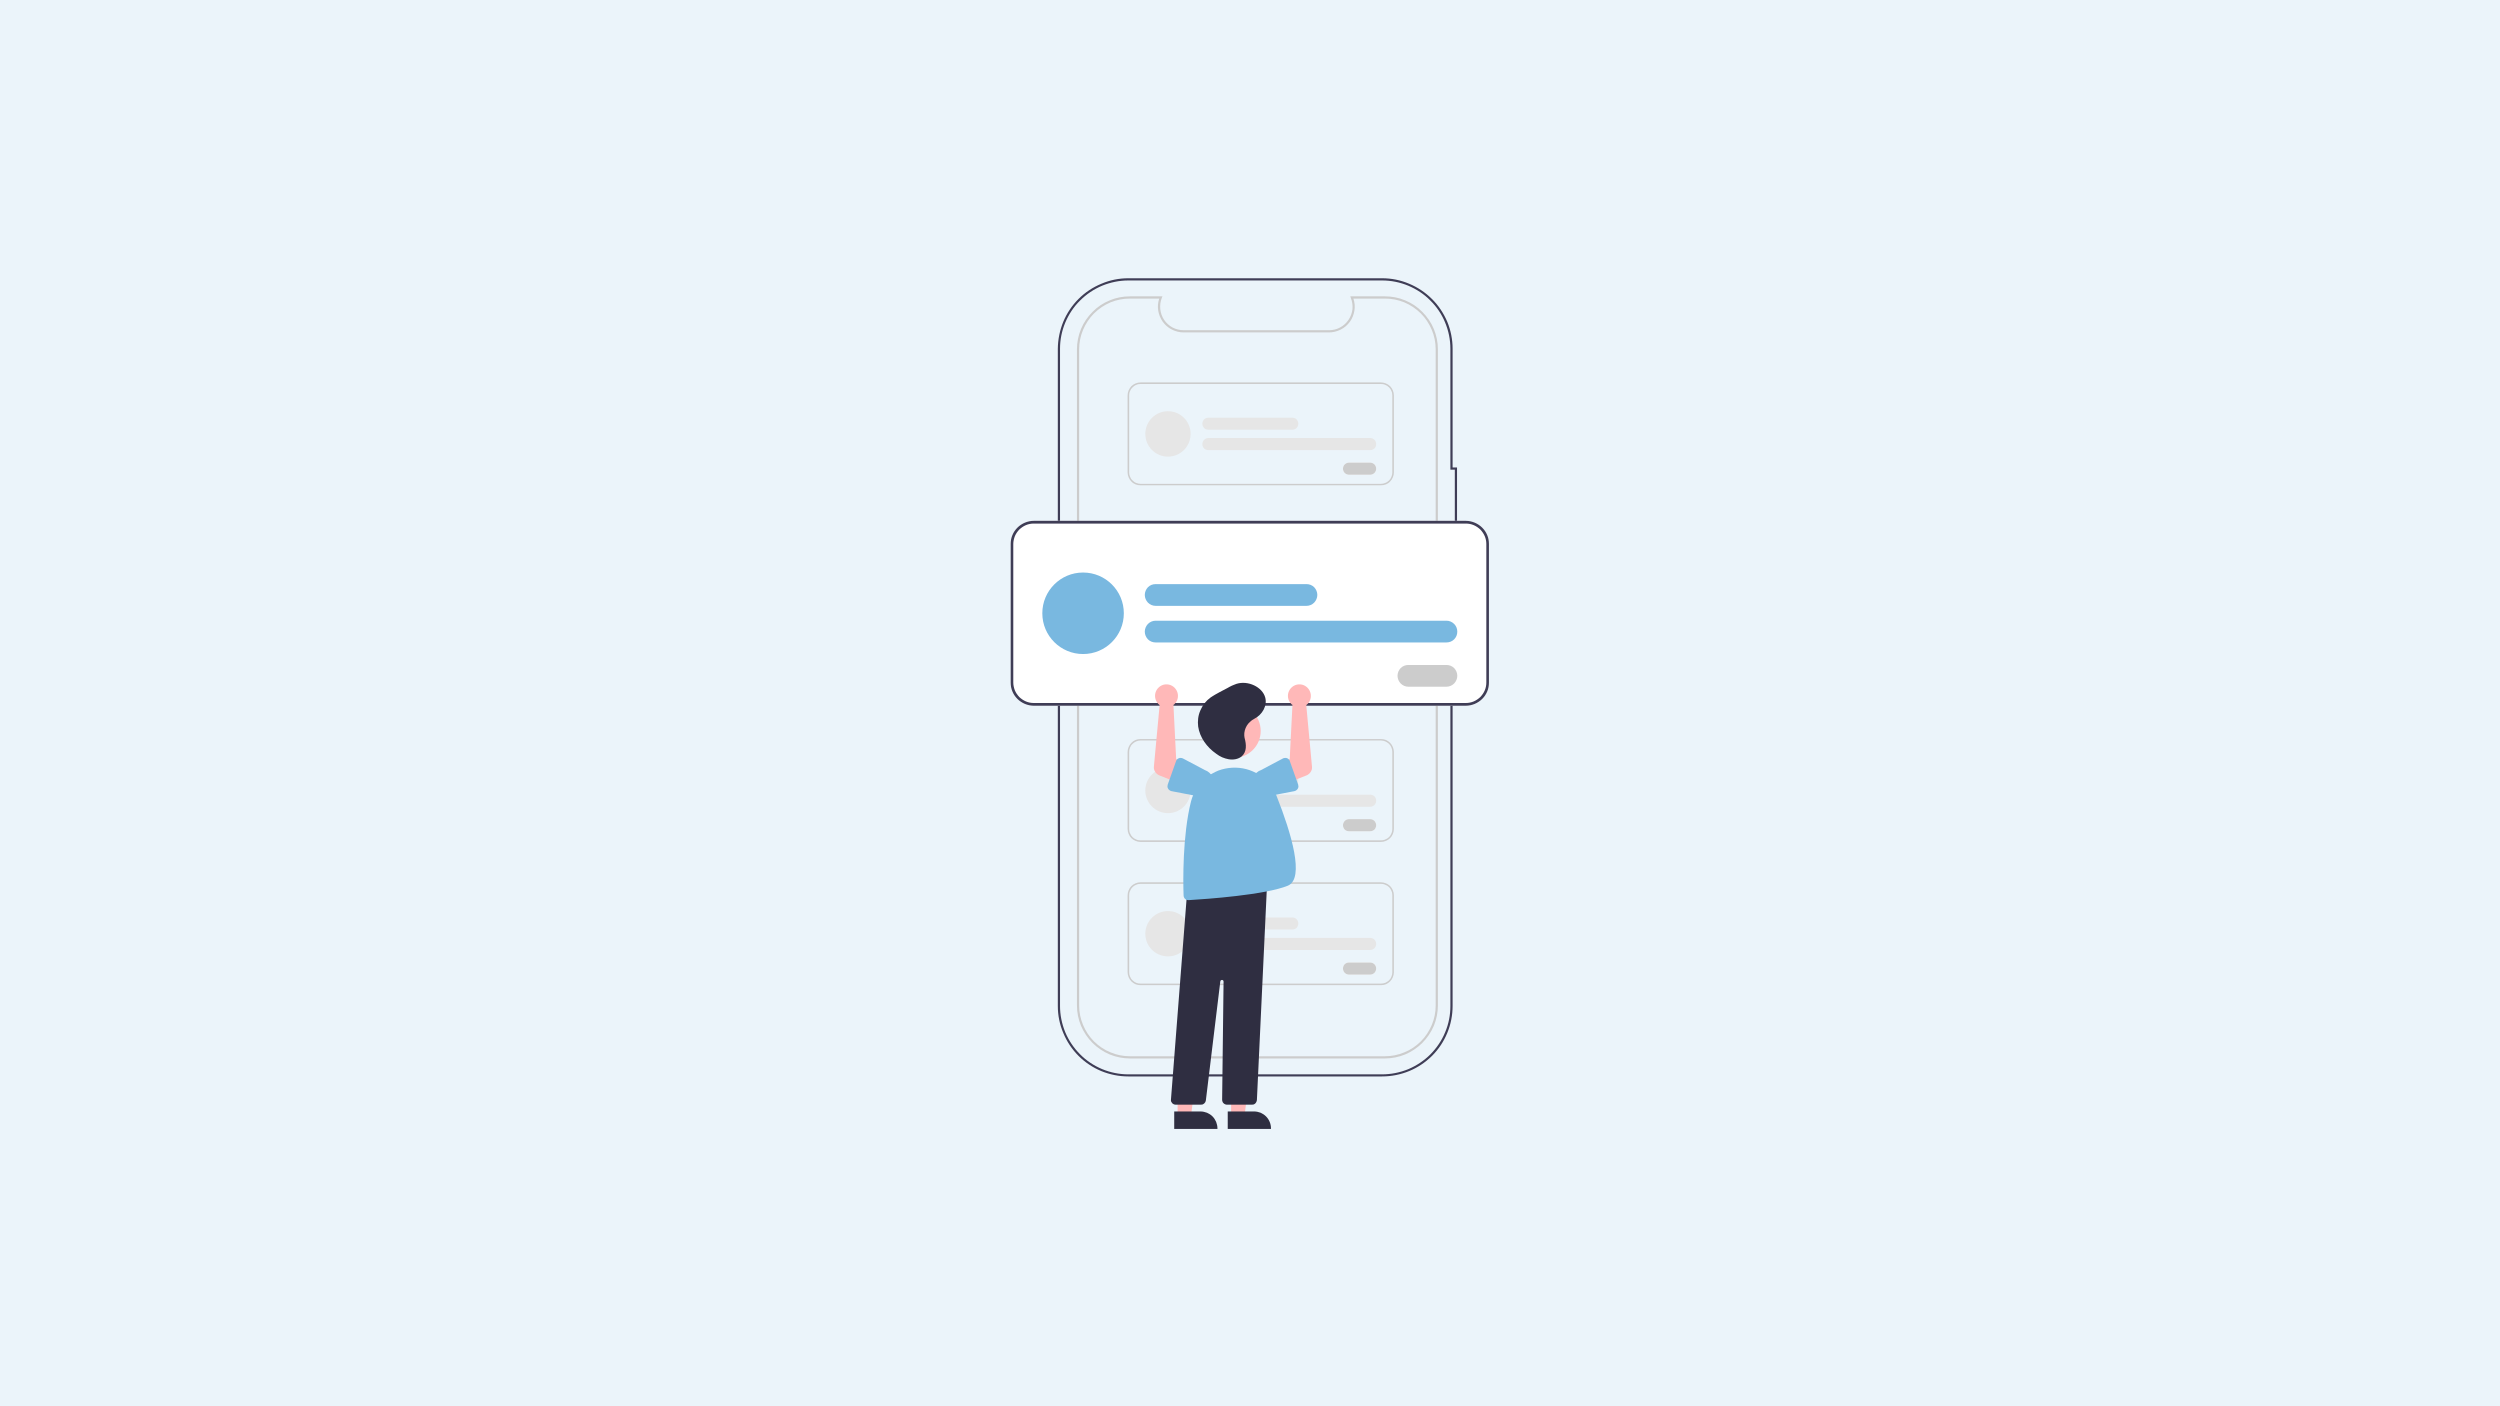 <svg version="1.2" xmlns="http://www.w3.org/2000/svg" viewBox="0 0 1920 1080" width="1920" height="1080"><style>.a{fill:#ebf4fa}.b{fill:#3f3d56}.c{fill:#ccc}.d{fill:#fff}.e{fill:#79b8e0}.f{fill:#e6e6e6}.g{fill:#ffb8b8}.h{fill:#2f2e41}</style><path class="a" d="m1920 1080v-1080h-1920v1080z"/><path fill-rule="evenodd" class="b" d="m1061.5 826.7h-195c-7.1 0-14.1-1.4-20.7-4.1-6.5-2.7-12.5-6.7-17.5-11.7-5-5-9-11-11.7-17.6-2.8-6.5-4.2-13.6-4.2-20.7v-504.8c0.1-7.1 1.5-14.1 4.2-20.7 2.7-6.5 6.7-12.5 11.7-17.5 5-5 11-9 17.6-11.7 6.5-2.8 13.5-4.2 20.6-4.2h195c7.1 0 14.1 1.4 20.7 4.2 6.5 2.7 12.5 6.7 17.5 11.7 5.1 5 9 11 11.8 17.5 2.7 6.6 4.1 13.6 4.1 20.7v91.2h3.4v67.2h-3.4v346.4c0 7.1-1.4 14.2-4.1 20.7-2.7 6.6-6.7 12.6-11.7 17.6-5.1 5-11 9-17.6 11.7-6.6 2.7-13.6 4.1-20.7 4.1zm-195-611.3c-6.8 0-13.6 1.4-20 4-6.4 2.7-12.1 6.5-17 11.4-4.9 4.8-8.7 10.6-11.4 17-2.6 6.3-4 13.1-4 20v504.8c0 6.9 1.4 13.7 4 20.1 2.7 6.4 6.5 12.1 11.4 17 4.8 4.9 10.6 8.7 17 11.4 6.3 2.6 13.2 4 20 4h195c6.9 0 13.7-1.4 20.1-4 6.3-2.7 12.1-6.5 17-11.4 4.8-4.9 8.7-10.6 11.3-17 2.7-6.4 4-13.2 4-20.1v-348.1h3.4v-63.8h-3.4v-92.9c0-6.9-1.4-13.7-4-20-2.6-6.4-6.5-12.2-11.4-17-4.8-4.9-10.6-8.7-17-11.4-6.3-2.6-13.1-4-20-4z"/><path fill-rule="evenodd" class="c" d="m1063.6 812.9h-195.8c-5.4 0-10.7-1.1-15.6-3.1-4.9-2.1-9.4-5.1-13.1-8.8-3.8-3.8-6.8-8.3-8.9-13.2-2-4.9-3.1-10.2-3.1-15.5v-504.1c0-5.3 1.1-10.6 3.1-15.5 2.1-5 5.1-9.4 8.9-13.2 3.7-3.8 8.2-6.8 13.1-8.8 4.9-2.1 10.2-3.1 15.6-3.1h25l-0.5 1.1c-1.1 2.8-1.5 5.8-1.2 8.7 0.3 2.9 1.3 5.8 2.9 8.2 1.7 2.5 3.9 4.5 6.5 5.9 2.6 1.4 5.6 2.1 8.5 2.1h111.7c3 0 5.9-0.7 8.5-2.1 2.6-1.4 4.8-3.4 6.5-5.9 1.6-2.4 2.7-5.3 3-8.2 0.3-2.9-0.2-5.9-1.3-8.7l-0.4-1.1h26.6c5.4 0 10.7 1 15.6 3.1 4.9 2 9.4 5 13.1 8.8 3.8 3.8 6.8 8.2 8.9 13.2 2 4.9 3.1 10.2 3.1 15.5v504.1c0 5.3-1.1 10.6-3.1 15.5-2.1 4.9-5.1 9.4-8.9 13.2-3.7 3.7-8.2 6.7-13.1 8.8-4.9 2-10.2 3.1-15.6 3.1zm-195.8-583.6c-5.2 0-10.2 1-14.9 2.9-4.8 2-9 4.9-12.7 8.5-3.6 3.6-6.4 7.9-8.4 12.6-2 4.7-3 9.8-3 14.9v504.1c0 5.1 1 10.1 3 14.9 2 4.7 4.8 9 8.4 12.6 3.7 3.6 7.9 6.5 12.7 8.4 4.7 2 9.7 3 14.9 3h195.8c5.2 0 10.2-1 14.9-3 4.8-1.9 9-4.8 12.7-8.4 3.6-3.6 6.4-7.9 8.4-12.6 2-4.8 3-9.8 3-14.9v-504.1c0-5.1-1-10.2-3-14.9-2-4.7-4.8-9-8.4-12.6-3.7-3.6-7.9-6.5-12.7-8.5-4.7-1.9-9.7-2.9-14.9-2.9h-24.2c1 2.9 1.3 6.1 0.8 9.2-0.5 3.1-1.6 6-3.5 8.6-1.8 2.5-4.2 4.6-7 6-2.8 1.4-5.9 2.2-9 2.2h-111.7c-3.1 0-6.2-0.8-9-2.2-2.8-1.4-5.2-3.5-7-6-1.8-2.6-3-5.5-3.5-8.6-0.5-3.1-0.2-6.3 0.8-9.2z"/><path class="d" d="m1125.8 542h-331.9c-2.3 0-4.6-0.5-6.8-1.4-2.1-0.9-4.1-2.2-5.7-3.8-1.7-1.7-3-3.6-3.9-5.8-0.9-2.1-1.3-4.4-1.3-6.8v-106.4c0-2.4 0.4-4.7 1.3-6.8 0.9-2.2 2.2-4.1 3.9-5.8 1.6-1.6 3.6-2.9 5.7-3.8 2.2-0.9 4.5-1.4 6.8-1.4h331.9c2.3 0 4.6 0.5 6.8 1.4 2.1 0.9 4.1 2.2 5.7 3.8 1.7 1.7 3 3.6 3.9 5.8 0.9 2.1 1.3 4.4 1.3 6.8v106.4c0 2.4-0.4 4.7-1.3 6.8-0.9 2.2-2.2 4.1-3.9 5.8-1.6 1.6-3.6 2.9-5.7 3.8-2.2 0.9-4.5 1.4-6.8 1.4z"/><path fill-rule="evenodd" class="b" d="m1125.8 542h-331.9c-2.3 0-4.6-0.5-6.8-1.4-2.1-0.9-4.1-2.2-5.7-3.8-1.7-1.7-3-3.6-3.9-5.8-0.9-2.1-1.3-4.4-1.3-6.8v-106.4c0-2.4 0.4-4.7 1.3-6.8 0.9-2.2 2.2-4.1 3.9-5.8 1.6-1.6 3.6-2.9 5.7-3.8 2.2-0.9 4.5-1.4 6.8-1.4h331.9c2.3 0 4.6 0.5 6.8 1.4 2.1 0.9 4.1 2.2 5.7 3.8 1.7 1.7 3 3.6 3.9 5.8 0.9 2.1 1.3 4.4 1.3 6.8v106.4c0 2.4-0.4 4.7-1.3 6.8-0.9 2.2-2.2 4.1-3.9 5.8-1.6 1.6-3.6 2.9-5.7 3.8-2.2 0.9-4.5 1.4-6.8 1.4zm-331.9-139.9c-2.1 0-4.1 0.4-6 1.2-1.9 0.8-3.6 2-5.1 3.4-1.4 1.5-2.6 3.2-3.4 5.1-0.7 1.9-1.2 3.9-1.2 6v106.4c0 2.1 0.5 4.1 1.2 6 0.8 1.9 2 3.6 3.4 5.1 1.5 1.4 3.2 2.6 5.1 3.4 1.9 0.8 3.9 1.2 6 1.2h331.9c2.1 0 4.1-0.4 6-1.2 1.9-0.8 3.6-2 5.1-3.4 1.4-1.5 2.6-3.2 3.4-5.1 0.8-1.9 1.2-3.9 1.2-6v-106.4c0-2.1-0.4-4.1-1.2-6-0.8-1.9-2-3.6-3.4-5.1-1.5-1.4-3.2-2.6-5.1-3.4-1.9-0.8-3.9-1.2-6-1.2z"/><path class="e" d="m1003.4 465.3h-115.9c-2.2 0-4.3-0.9-5.9-2.5-1.5-1.6-2.4-3.7-2.4-5.9 0-2.2 0.9-4.3 2.4-5.9 1.6-1.6 3.7-2.4 5.9-2.4h115.9c2.2 0 4.3 0.8 5.9 2.4 1.5 1.6 2.4 3.7 2.4 5.9 0 2.2-0.9 4.3-2.4 5.9-1.6 1.6-3.7 2.5-5.9 2.5z"/><path class="e" d="m1110.9 493.4h-223.4c-2.2 0-4.3-0.8-5.9-2.4-1.5-1.6-2.4-3.7-2.4-5.9 0-2.2 0.9-4.3 2.4-5.9 1.6-1.6 3.7-2.5 5.9-2.5h223.4c2.2 0 4.3 0.9 5.9 2.5 1.6 1.6 2.4 3.7 2.4 5.9 0 2.2-0.8 4.3-2.4 5.9-1.6 1.6-3.7 2.4-5.9 2.4z"/><path class="e" d="m831.8 502.3c-17.3 0-31.3-14-31.3-31.3 0-17.3 14-31.3 31.3-31.3 17.3 0 31.3 14 31.3 31.3 0 17.3-14 31.3-31.3 31.3z"/><path class="d" d="m1110.9 527.4h-29.3c-2.2 0-4.3-0.9-5.9-2.5-1.5-1.6-2.4-3.7-2.4-5.9 0-2.2 0.9-4.3 2.4-5.9 1.6-1.6 3.7-2.4 5.9-2.4h29.3c2.2 0 4.3 0.8 5.9 2.4 1.5 1.6 2.4 3.7 2.4 5.9 0 2.2-0.9 4.3-2.4 5.9-1.6 1.6-3.7 2.5-5.9 2.5z"/><path class="c" d="m1110.9 527.4h-29.3c-2.2 0-4.3-0.9-5.9-2.5-1.5-1.6-2.4-3.7-2.4-5.9 0-2.2 0.9-4.3 2.4-5.9 1.6-1.6 3.7-2.4 5.9-2.4h29.3c2.2 0 4.3 0.8 5.9 2.4 1.5 1.6 2.4 3.7 2.4 5.9 0 2.2-0.9 4.3-2.4 5.9-1.6 1.6-3.7 2.5-5.9 2.5z"/><path fill-rule="evenodd" class="c" d="m1060.6 372.7h-184.7c-1.3 0-2.6-0.2-3.8-0.7-1.2-0.5-2.3-1.2-3.2-2.2-0.9-0.9-1.6-2-2.1-3.2-0.5-1.2-0.8-2.4-0.8-3.7v-59.3c0-1.3 0.3-2.6 0.8-3.8 0.5-1.2 1.2-2.2 2.1-3.2 0.9-0.9 2-1.6 3.2-2.1 1.2-0.5 2.5-0.8 3.8-0.8h184.7c1.3 0 2.6 0.3 3.8 0.8 1.2 0.5 2.3 1.2 3.2 2.1 0.9 1 1.6 2 2.1 3.2 0.5 1.2 0.8 2.5 0.8 3.8v59.3c0 1.3-0.3 2.5-0.8 3.7-0.5 1.2-1.2 2.3-2.1 3.2-0.9 1-2 1.7-3.2 2.2-1.2 0.5-2.5 0.7-3.8 0.7zm-184.7-77.8c-1.1 0-2.3 0.2-3.3 0.7-1.1 0.4-2 1.1-2.8 1.9-0.9 0.8-1.5 1.7-1.9 2.8-0.5 1-0.7 2.2-0.7 3.3v59.3c0 1.1 0.2 2.2 0.7 3.3 0.4 1 1 2 1.9 2.8 0.8 0.8 1.7 1.5 2.8 1.9 1 0.4 2.2 0.7 3.3 0.7h184.7c1.1 0 2.3-0.3 3.3-0.7 1.1-0.4 2-1.1 2.9-1.9 0.8-0.8 1.4-1.8 1.8-2.8 0.5-1.1 0.7-2.2 0.7-3.3v-59.3c0-1.1-0.2-2.3-0.7-3.3-0.4-1.1-1-2-1.8-2.8-0.9-0.8-1.8-1.5-2.9-1.9-1-0.5-2.2-0.7-3.3-0.7z"/><path class="f" d="m992.5 330h-64.5c-1.2 0-2.4-0.4-3.3-1.3-0.8-0.9-1.3-2.1-1.3-3.3 0-1.2 0.5-2.4 1.3-3.3 0.9-0.9 2.1-1.3 3.3-1.3h64.5c1.2 0 2.4 0.4 3.3 1.3 0.8 0.9 1.3 2.1 1.3 3.3 0 1.2-0.5 2.4-1.3 3.3-0.9 0.9-2.1 1.3-3.3 1.3z"/><path class="f" d="m1052.3 345.7h-124.3c-1.2 0-2.4-0.5-3.3-1.3-0.8-0.9-1.3-2.1-1.3-3.3 0-1.3 0.5-2.4 1.3-3.3 0.9-0.9 2.1-1.4 3.3-1.4h124.3c1.2 0 2.4 0.5 3.3 1.4 0.9 0.9 1.3 2 1.3 3.3 0 1.2-0.4 2.4-1.3 3.3-0.9 0.8-2.1 1.3-3.3 1.3z"/><path class="f" d="m897 350.7c-9.6 0-17.4-7.8-17.4-17.5 0-9.6 7.8-17.4 17.4-17.4 9.6 0 17.4 7.8 17.4 17.4 0 9.7-7.8 17.5-17.4 17.5z"/><path class="d" d="m1052.3 364.6h-16.3c-1.2 0-2.4-0.5-3.3-1.4-0.8-0.8-1.3-2-1.3-3.2 0-1.3 0.5-2.5 1.3-3.3 0.9-0.9 2.1-1.4 3.3-1.4h16.3c1.2 0 2.4 0.5 3.3 1.4 0.8 0.8 1.3 2 1.3 3.3 0 1.2-0.5 2.4-1.3 3.2-0.9 0.9-2.1 1.4-3.3 1.4z"/><path class="c" d="m1052.3 364.6h-16.3c-1.2 0-2.4-0.5-3.3-1.4-0.8-0.8-1.3-2-1.3-3.2 0-1.3 0.5-2.5 1.3-3.3 0.9-0.9 2.1-1.4 3.3-1.4h16.3c1.2 0 2.4 0.5 3.3 1.4 0.8 0.8 1.3 2 1.3 3.3 0 1.2-0.5 2.4-1.3 3.2-0.9 0.9-2.1 1.4-3.3 1.4z"/><path fill-rule="evenodd" class="c" d="m1060.6 646.6h-184.7c-1.3 0-2.6-0.3-3.8-0.8-1.2-0.5-2.3-1.2-3.2-2.1-0.9-0.9-1.6-2-2.1-3.2-0.5-1.2-0.8-2.5-0.8-3.8v-59.2c0-1.3 0.3-2.6 0.8-3.8 0.5-1.2 1.2-2.3 2.1-3.2 0.9-0.9 2-1.7 3.2-2.2 1.2-0.5 2.5-0.7 3.8-0.7h184.7c1.3 0 2.6 0.2 3.8 0.7 1.2 0.5 2.3 1.3 3.2 2.2 0.9 0.9 1.6 2 2.1 3.2 0.5 1.2 0.8 2.5 0.8 3.8v59.2c0 1.3-0.3 2.6-0.8 3.8-0.5 1.2-1.2 2.3-2.1 3.2-0.9 0.9-2 1.6-3.2 2.1-1.2 0.5-2.5 0.8-3.8 0.8zm-184.7-77.9c-1.1 0-2.3 0.3-3.3 0.7-1.1 0.5-2 1.1-2.8 1.9-0.9 0.8-1.5 1.8-1.9 2.8-0.5 1.1-0.7 2.2-0.7 3.4v59.2c0 1.1 0.2 2.3 0.7 3.3 0.4 1.1 1 2 1.9 2.9 0.8 0.8 1.7 1.4 2.8 1.8 1 0.5 2.2 0.7 3.3 0.7h184.7c1.1 0 2.3-0.2 3.3-0.7 1.1-0.4 2-1 2.9-1.8 0.8-0.9 1.4-1.8 1.8-2.9 0.5-1 0.7-2.2 0.7-3.3v-59.2c0-1.2-0.2-2.3-0.7-3.4-0.4-1-1-2-1.8-2.8-0.9-0.8-1.8-1.4-2.9-1.9-1-0.4-2.2-0.7-3.3-0.7z"/><path class="f" d="m992.5 603.9h-64.5c-1.2 0-2.4-0.5-3.3-1.4-0.9-0.8-1.3-2-1.3-3.3 0-1.2 0.4-2.4 1.3-3.2 0.9-0.9 2.1-1.4 3.3-1.4h64.5c1.2 0 2.4 0.5 3.3 1.4 0.8 0.8 1.3 2 1.3 3.2 0 1.3-0.5 2.5-1.3 3.3-0.9 0.9-2.1 1.4-3.3 1.4z"/><path class="f" d="m1052.3 619.6h-124.3c-1.2 0-2.4-0.5-3.3-1.4-0.8-0.9-1.3-2-1.3-3.3 0-1.2 0.5-2.4 1.3-3.3 0.9-0.8 2.1-1.3 3.3-1.3h124.3c1.2 0 2.4 0.5 3.3 1.3 0.8 0.9 1.3 2.1 1.3 3.3 0 1.3-0.5 2.4-1.3 3.3-0.9 0.9-2.1 1.4-3.3 1.4z"/><path class="f" d="m897 624.5c-9.6 0-17.4-7.8-17.4-17.4 0-9.7 7.8-17.4 17.4-17.4 9.6 0 17.4 7.7 17.4 17.4 0 9.6-7.8 17.4-17.4 17.4z"/><path class="d" d="m1052.3 638.4h-16.3c-1.2 0-2.4-0.4-3.3-1.3-0.8-0.9-1.3-2.1-1.3-3.3 0-1.2 0.5-2.4 1.3-3.3 0.9-0.9 2.1-1.4 3.3-1.4h16.3c1.2 0 2.4 0.5 3.3 1.4 0.8 0.9 1.3 2.1 1.3 3.3 0 1.2-0.5 2.4-1.3 3.3-0.9 0.8-2.1 1.3-3.3 1.3z"/><path class="c" d="m1052.3 638.4h-16.3c-1.2 0-2.4-0.4-3.3-1.3-0.8-0.9-1.3-2.1-1.3-3.3 0-1.2 0.5-2.4 1.3-3.3 0.9-0.9 2.1-1.4 3.3-1.4h16.3c1.2 0 2.4 0.5 3.3 1.4 0.8 0.9 1.3 2.1 1.3 3.3 0 1.2-0.5 2.4-1.3 3.3-0.9 0.8-2.1 1.3-3.3 1.3z"/><path fill-rule="evenodd" class="c" d="m1060.6 756.6h-184.7c-1.3 0-2.6-0.2-3.8-0.7-1.2-0.5-2.3-1.3-3.2-2.2-0.9-0.9-1.6-2-2.1-3.2-0.5-1.2-0.8-2.5-0.8-3.8v-59.2c0-1.3 0.3-2.6 0.8-3.8 0.5-1.2 1.2-2.3 2.1-3.2 0.9-0.9 2-1.6 3.2-2.1 1.2-0.5 2.5-0.8 3.8-0.8h184.7c1.3 0 2.6 0.3 3.8 0.8 1.2 0.5 2.3 1.2 3.2 2.1 0.9 0.9 1.6 2 2.1 3.2 0.5 1.2 0.8 2.5 0.8 3.8v59.2c0 1.3-0.3 2.6-0.8 3.8-0.5 1.2-1.2 2.3-2.1 3.2-0.9 0.9-2 1.7-3.2 2.2-1.2 0.5-2.5 0.7-3.8 0.7zm-184.7-77.8c-1.1 0-2.3 0.2-3.3 0.7-1.1 0.4-2 1-2.8 1.8-0.9 0.9-1.5 1.8-1.9 2.9-0.5 1-0.7 2.2-0.7 3.3v59.2c0 1.2 0.2 2.3 0.7 3.4 0.4 1 1 2 1.9 2.8 0.8 0.8 1.7 1.4 2.8 1.9 1 0.4 2.2 0.6 3.3 0.6h184.7c1.1 0 2.3-0.2 3.3-0.6 1.1-0.5 2-1.1 2.9-1.9 0.8-0.8 1.4-1.8 1.8-2.8 0.5-1.1 0.7-2.2 0.7-3.4v-59.2c0-1.1-0.2-2.3-0.7-3.3-0.4-1.1-1-2-1.8-2.9-0.9-0.8-1.8-1.4-2.9-1.8-1-0.5-2.2-0.7-3.3-0.7z"/><path class="f" d="m992.5 713.9h-64.5c-1.2 0-2.4-0.5-3.3-1.3-0.9-0.9-1.3-2.1-1.3-3.3 0-1.3 0.4-2.4 1.3-3.3 0.9-0.9 2.1-1.4 3.3-1.4h64.5c1.2 0 2.4 0.5 3.3 1.4 0.8 0.9 1.3 2 1.3 3.3 0 1.2-0.5 2.4-1.3 3.3-0.9 0.8-2.1 1.3-3.3 1.3z"/><path class="f" d="m1052.3 729.6h-124.3c-1.2 0-2.4-0.5-3.3-1.4-0.8-0.8-1.3-2-1.3-3.2 0-1.3 0.5-2.5 1.3-3.3 0.9-0.9 2.1-1.4 3.3-1.4h124.3c1.2 0 2.4 0.5 3.3 1.4 0.8 0.8 1.3 2 1.3 3.3 0 1.2-0.5 2.4-1.3 3.2-0.9 0.9-2.1 1.4-3.3 1.4z"/><path class="f" d="m897 734.5c-9.6 0-17.4-7.7-17.4-17.4 0-9.6 7.8-17.4 17.4-17.4 9.6 0 17.4 7.8 17.4 17.4 0 9.7-7.8 17.4-17.4 17.4z"/><path class="d" d="m1052.3 748.5h-16.3c-1.2 0-2.4-0.5-3.3-1.4-0.8-0.9-1.3-2-1.3-3.3 0-1.2 0.5-2.4 1.3-3.3 0.9-0.8 2.1-1.3 3.3-1.3h16.3c1.2 0 2.4 0.5 3.3 1.4 0.8 0.8 1.3 2 1.3 3.2 0 1.3-0.5 2.4-1.3 3.3-0.9 0.9-2.1 1.4-3.3 1.4z"/><path class="c" d="m1052.3 748.5h-16.3c-1.2 0-2.4-0.5-3.3-1.4-0.8-0.9-1.3-2-1.3-3.3 0-1.2 0.5-2.4 1.3-3.3 0.9-0.8 2.1-1.3 3.3-1.3h16.3c1.2 0 2.4 0.5 3.3 1.4 0.8 0.8 1.3 2 1.3 3.2 0 1.3-0.5 2.4-1.3 3.3-0.9 0.9-2.1 1.4-3.3 1.4z"/><path class="g" d="m945.5 857h10.3l4.9-39.7h-15.2v39.7z"/><path class="h" d="m942.9 853.6h20.3c1.7 0 3.4 0.4 5 1 1.5 0.7 2.9 1.6 4.1 2.8 1.2 1.2 2.2 2.7 2.8 4.2 0.7 1.6 1 3.3 1 5v0.4h-33.2z"/><path class="g" d="m904.4 857h10.3l4.9-39.7h-15.2v39.7z"/><path class="h" d="m901.8 853.6h20.2c1.7 0 3.4 0.4 5 1 1.6 0.7 3 1.6 4.2 2.8 1.2 1.2 2.1 2.7 2.8 4.2 0.6 1.6 1 3.3 1 5v0.4h-33.2z"/><path class="g" d="m947.6 582c-11.4 0-20.6-9.2-20.6-20.6 0-11.4 9.2-20.7 20.6-20.7 11.4 0 20.6 9.3 20.6 20.7 0 11.4-9.2 20.6-20.6 20.6z"/><path class="h" d="m961.5 848.4h-19.1q-0.8 0-1.5-0.3-0.7-0.3-1.2-0.8-0.6-0.5-0.8-1.2-0.3-0.7-0.3-1.5l1.1-90.7c0-0.4-0.1-0.7-0.3-0.9-0.3-0.3-0.6-0.4-0.9-0.4-0.3 0-0.6 0.1-0.9 0.3-0.2 0.2-0.4 0.5-0.4 0.8l-11.1 91.4q-0.1 0.7-0.4 1.3-0.4 0.6-0.9 1.1-0.5 0.4-1.1 0.7-0.7 0.2-1.4 0.2h-19.3q-0.8 0-1.5-0.3-0.7-0.3-1.3-0.9-0.5-0.6-0.8-1.3-0.2-0.8-0.1-1.5l12.7-163.1h0.3l61-6.6-8 170.1q-0.1 0.8-0.4 1.4-0.3 0.7-0.8 1.2-0.5 0.5-1.2 0.8-0.7 0.2-1.4 0.2z"/><path class="e" d="m912.7 691.3q-0.7 0-1.4-0.2-0.7-0.3-1.2-0.8-0.5-0.5-0.8-1.2-0.3-0.7-0.3-1.4c-0.4-10.3-0.9-46 5.7-72.2 0.9-3.5 2.4-6.9 4.3-10 2-3.1 4.4-5.9 7.3-8.2 2.8-2.3 6-4.1 9.4-5.5 3.5-1.3 7.1-2 10.7-2.2 3.6-0.2 7.3 0.2 10.8 1.1 3.4 0.9 6.8 2.4 9.8 4.3 3 2 5.8 4.4 8.1 7.2 2.2 2.8 4.1 5.9 5.4 9.3 11.2 28.3 21.7 63.2 8.6 68.7-17.3 7.1-62.6 10.3-76.1 11.1q-0.2 0-0.3 0z"/><path class="g" d="m991.6 540.5q0.1 0.1 0.2 0.3 0.2 0.1 0.3 0.2 0.1 0.1 0.3 0.2 0.1 0.1 0.2 0.2l-2.1 41.6-9 4.7 5.1 14.5 16.8-6.7q1-0.4 1.8-1.1 0.9-0.7 1.4-1.6 0.6-0.9 0.9-2 0.2-1 0.1-2.1l-4.4-47.2c3-2.2 4.2-6 3.2-9.5-1-3.5-4.1-6.1-7.7-6.4-3.7-0.3-7.1 1.7-8.7 5-1.6 3.3-1 7.3 1.6 9.9z"/><path class="e" d="m990.6 584.6l6.4 18q0.2 0.8 0.2 1.6-0.1 0.8-0.5 1.5-0.4 0.7-1.1 1.2-0.7 0.5-1.5 0.7l-18.7 3.6c-2.6 0.9-5.5 0.7-8-0.5-2.5-1.2-4.4-3.4-5.3-6-0.9-2.6-0.8-5.5 0.5-8 1.2-2.5 3.3-4.4 5.9-5.3l16.8-8.9q0.7-0.4 1.6-0.4 0.8-0.1 1.6 0.2 0.7 0.3 1.3 0.9 0.6 0.6 0.8 1.4z"/><path class="g" d="m902.2 540.5q-0.1 0.1-0.2 0.3-0.2 0.1-0.3 0.2-0.1 0.1-0.3 0.2-0.1 0.1-0.2 0.2l2.1 41.6 9 4.7-5.1 14.5-16.8-6.7q-1-0.4-1.8-1.1-0.9-0.7-1.4-1.6-0.6-0.9-0.9-2-0.2-1-0.1-2.1l4.4-47.2c-2.9-2.2-4.2-6-3.2-9.5 1-3.5 4.1-6.1 7.7-6.4 3.7-0.3 7.1 1.7 8.7 5 1.6 3.3 1 7.3-1.6 9.9z"/><path class="e" d="m905.4 582.3q0.3-0.1 0.7-0.2 0.4-0.1 0.8 0 0.5 0 0.8 0.1 0.4 0.1 0.8 0.3l16.8 8.9c2.6 0.9 4.7 2.8 6 5.3 1.2 2.5 1.3 5.4 0.4 8-0.9 2.6-2.8 4.8-5.3 6-2.5 1.2-5.4 1.4-8 0.5l-18.7-3.6q-0.8-0.2-1.5-0.7-0.7-0.5-1.1-1.2-0.4-0.7-0.5-1.5 0-0.8 0.2-1.6l6.4-18q0.1-0.4 0.3-0.7 0.2-0.4 0.5-0.7 0.3-0.3 0.6-0.5 0.4-0.2 0.8-0.4z"/><path class="h" d="m955.6 564.9q-0.1-2 0.4-3.9 0.5-1.9 1.5-3.6 1-1.7 2.5-3 1.4-1.4 3.2-2.3c6.3-3.2 10.2-10.1 8.5-16.4-2.2-8.1-13.2-13.3-22.1-10.5q-0.9 0.3-1.8 0.7-0.9 0.3-1.7 0.7-0.9 0.4-1.8 0.9-0.8 0.4-1.6 0.9l-5.9 3.1q-0.9 0.5-1.8 1-0.9 0.5-1.8 1-0.9 0.5-1.8 1.1-0.9 0.6-1.7 1.1-2.6 1.9-4.6 4.4-2 2.6-3.2 5.5-1.3 2.9-1.7 6.1-0.4 3.2 0 6.3c1.2 8.2 6.5 15.8 13.9 20.9q1 0.8 2.2 1.5 1.1 0.6 2.3 1.2 1.2 0.5 2.5 0.9 1.2 0.4 2.5 0.6c3.5 0.6 7.4 0 10-2.2 4.1-3.5 3.6-9.2 2.3-14q0-0.2-0.1-0.5 0-0.2-0.1-0.5 0-0.2 0-0.5-0.1-0.3-0.1-0.5z"/></svg>